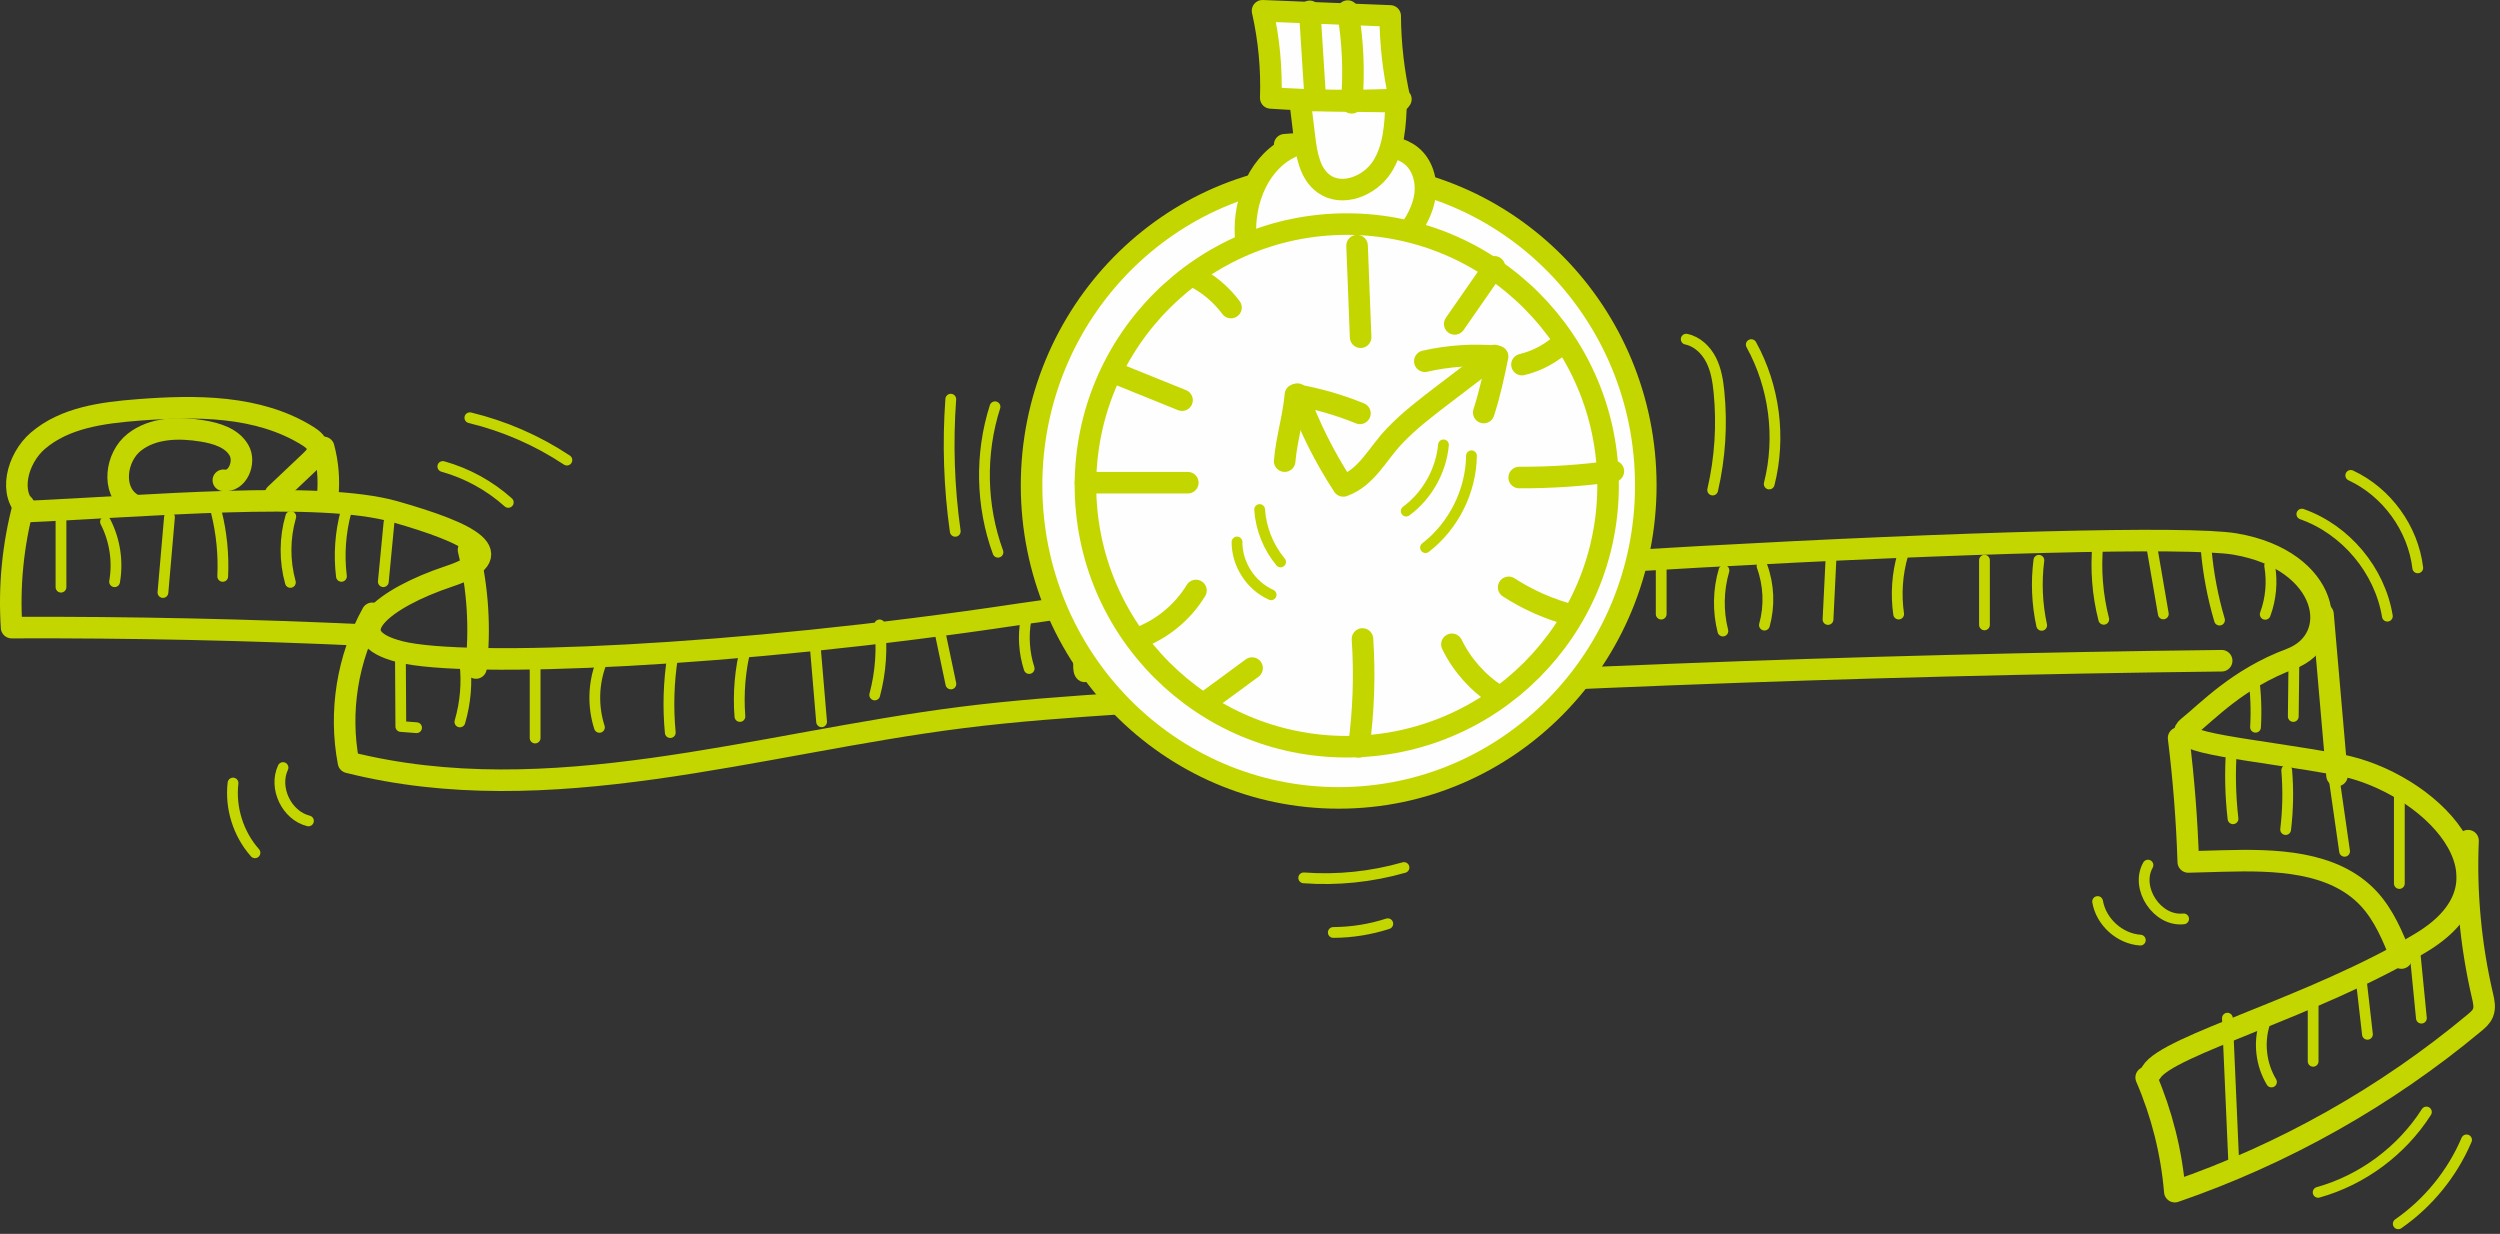 <?xml version="1.0" encoding="UTF-8"?>
<svg width="464px" height="229px" viewBox="0 0 464 229" version="1.1" xmlns="http://www.w3.org/2000/svg" xmlns:xlink="http://www.w3.org/1999/xlink">
    <rect x="0" y="0" width="464" height="229" fill="#333333" stroke="none"/>
    <!-- Generator: Sketch 46.2 (44496) - http://www.bohemiancoding.com/sketch -->
    <title>lose-weight-quickly-green</title>
    <desc>Created with Sketch.</desc>
    <defs></defs>
    <g id="Page-1" stroke="none" stroke-width="1" fill="none" fill-rule="evenodd">
        <g id="lose-weight-quickly-green" transform="translate(2, 1)">
            <path d="M2.318,93.977 C25.319,92.977 57.319,89.977 71.319,93.977 C85.319,97.977 93.319,101.977 81.319,105.977 C69.319,109.977 60.319,116.977 72.319,119.977 C84.319,122.977 134.319,120.977 187.319,112.977 C240.319,104.977 395.42,96.977 412.87,99.977 C430.318,102.977 432.93,117.625 423.123,121.301 C413.318,124.977 407.803,130.977 404.06,133.977 C400.318,136.977 416.284,137.977 432.3,140.977 C448.318,143.977 467.318,161.977 447.318,173.977 C427.318,185.977 400.3,192.977 397.31,197.977" id="Stroke-1" stroke="#C4D600" stroke-width="4" stroke-linecap="round" stroke-linejoin="round"></path>
            <path d="M396.33,198.98 C399.232,205.694 401.036,212.881 401.646,220.169 C421.886,213.205 440.839,202.524 457.279,188.818 C457.889,188.309 458.517,187.768 458.828,187.036 C459.257,186.026 458.997,184.871 458.748,183.801 C456.556,174.391 455.651,164.682 456.067,155.028" id="Stroke-3" stroke="#C4D600" stroke-width="4" stroke-linecap="round" stroke-linejoin="round"></path>
            <path d="M402.349,135.97 C403.296,143.606 403.895,151.286 404.143,158.977 C406.317,158.917 408.49,158.858 410.663,158.798 C420.219,158.537 431.018,158.763 437.571,165.724 C440.483,168.818 442.125,172.864 443.703,176.809" id="Stroke-5" stroke="#C4D600" stroke-width="4" stroke-linecap="round" stroke-linejoin="round"></path>
            <path d="M410.341,121.631 C342.346,122.407 274.373,125.044 206.522,129.537 C196.484,130.202 186.442,130.908 176.462,132.172 C138.449,136.985 99.84,149.836 62.68,140.494 C60.891,131.137 62.481,121.17 67.092,112.834" id="Stroke-7" stroke="#C4D600" stroke-width="4" stroke-linecap="round" stroke-linejoin="round"></path>
            <path d="M2.381,92.707 C0.399,100.109 -0.356,107.837 0.155,115.482 C22.218,115.401 44.283,115.875 66.323,116.901" id="Stroke-9" stroke="#C4D600" stroke-width="4" stroke-linecap="round" stroke-linejoin="round"></path>
            <path d="M3.366,93.924 C-0.616,90.818 1.198,84.094 5.029,80.804 C10.013,76.521 16.987,75.605 23.539,75.093 C34.348,74.249 45.928,74.192 55.129,79.929 C56.012,80.479 56.954,81.236 56.982,82.276 C57.007,83.213 56.273,83.977 55.592,84.622 C53.431,86.667 51.27,88.711 49.109,90.756" id="Stroke-11" stroke="#C4D600" stroke-width="4" stroke-linecap="round" stroke-linejoin="round"></path>
            <path d="M39.453,88.138 C42.049,88.575 43.673,84.806 42.34,82.537 C41.007,80.267 38.178,79.412 35.58,78.986 C31.23,78.272 26.372,78.35 22.915,81.086 C19.458,83.822 18.662,89.983 22.344,92.408" id="Stroke-13" stroke="#C4D600" stroke-width="4" stroke-linecap="round" stroke-linejoin="round"></path>
            <path d="M58.078,82.041 C58.857,84.96 59.111,88.018 58.824,91.025" id="Stroke-15" stroke="#C4D600" stroke-width="4" stroke-linecap="round" stroke-linejoin="round"></path>
            <path d="M84.957,101.065 C86.694,108.214 87.163,115.669 86.34,122.979" id="Stroke-17" stroke="#C4D600" stroke-width="4" stroke-linecap="round" stroke-linejoin="round"></path>
            <path d="M429.147,112.992 C430.015,122.974 430.884,132.957 431.752,142.939" id="Stroke-19" stroke="#C4D600" stroke-width="4" stroke-linecap="round" stroke-linejoin="round"></path>
            <path d="M9.319,94.977 L9.319,107.977" id="Stroke-21" stroke="#C4D600" stroke-width="2" stroke-linecap="round" stroke-linejoin="round"></path>
            <path d="M17.576,95.844 C19.323,99.238 19.926,103.208 19.267,106.967" id="Stroke-23" stroke="#C4D600" stroke-width="2" stroke-linecap="round" stroke-linejoin="round"></path>
            <path d="M29.455,94.989 C29.051,99.65 28.647,104.31 28.243,108.971" id="Stroke-25" stroke="#C4D600" stroke-width="2" stroke-linecap="round" stroke-linejoin="round"></path>
            <path d="M38.152,94.019 C39.127,97.918 39.528,101.962 39.337,105.978" id="Stroke-27" stroke="#C4D600" stroke-width="2" stroke-linecap="round" stroke-linejoin="round"></path>
            <path d="M51.969,94.875 C50.817,98.837 50.792,103.119 51.895,107.094" id="Stroke-29" stroke="#C4D600" stroke-width="2" stroke-linecap="round" stroke-linejoin="round"></path>
            <path d="M62.222,93.951 C61.171,97.853 60.88,101.959 61.371,105.97" id="Stroke-31" stroke="#C4D600" stroke-width="2" stroke-linecap="round" stroke-linejoin="round"></path>
            <path d="M70.199,95.965 C69.848,99.63 69.496,103.295 69.145,106.96" id="Stroke-33" stroke="#C4D600" stroke-width="2" stroke-linecap="round" stroke-linejoin="round"></path>
            <path d="M72.319,120.978 C72.344,125.265 72.368,129.552 72.394,133.838 C73.368,133.912 74.341,133.986 75.314,134.06" id="Stroke-35" stroke="#C4D600" stroke-width="2" stroke-linecap="round" stroke-linejoin="round"></path>
            <path d="M84.279,121.981 C84.716,125.662 84.4,129.431 83.356,132.988" id="Stroke-37" stroke="#C4D600" stroke-width="2" stroke-linecap="round" stroke-linejoin="round"></path>
            <path d="M97.319,122.977 L97.319,135.977" id="Stroke-39" stroke="#C4D600" stroke-width="2" stroke-linecap="round" stroke-linejoin="round"></path>
            <path d="M109.569,122.073 C108.12,125.859 108.007,130.141 109.254,133.998" id="Stroke-41" stroke="#C4D600" stroke-width="2" stroke-linecap="round" stroke-linejoin="round"></path>
            <path d="M122.835,120.901 C122.104,125.548 121.959,130.286 122.403,134.969" id="Stroke-43" stroke="#C4D600" stroke-width="2" stroke-linecap="round" stroke-linejoin="round"></path>
            <path d="M136.456,119.012 C135.371,123.232 134.988,127.632 135.327,131.976" id="Stroke-45" stroke="#C4D600" stroke-width="2" stroke-linecap="round" stroke-linejoin="round"></path>
            <path d="M149.306,118.978 C149.7,123.64 150.094,128.301 150.488,132.963" id="Stroke-47" stroke="#C4D600" stroke-width="2" stroke-linecap="round" stroke-linejoin="round"></path>
            <path d="M161.249,114.985 C161.78,119.323 161.472,123.761 160.347,127.984" id="Stroke-49" stroke="#C4D600" stroke-width="2" stroke-linecap="round" stroke-linejoin="round"></path>
            <path d="M172.385,115.963 C173.085,119.289 173.784,122.616 174.484,125.942" id="Stroke-51" stroke="#C4D600" stroke-width="2" stroke-linecap="round" stroke-linejoin="round"></path>
            <path d="M366.318,102.977 L366.318,114.977" id="Stroke-53" stroke="#C4D600" stroke-width="2" stroke-linecap="round" stroke-linejoin="round"></path>
            <path d="M188.417,113.995 C187.868,117.01 188.073,120.159 189.012,123.076" id="Stroke-55" stroke="#C4D600" stroke-width="2" stroke-linecap="round" stroke-linejoin="round"></path>
            <path d="M198.385,112.991 C198.32,116.129 198.255,119.267 198.19,122.405 C198.175,123.121 198.201,123.934 198.738,124.408 C199.274,124.882 200.409,124.451 200.191,123.769" id="Stroke-57" stroke="#C4D600" stroke-width="2" stroke-linecap="round" stroke-linejoin="round"></path>
            <path d="M209.899,112.907 C209.45,115.61 209,118.313 208.549,121.015" id="Stroke-59" stroke="#C4D600" stroke-width="2" stroke-linecap="round" stroke-linejoin="round"></path>
            <path d="M218.917,110.87 C218.036,114.173 218.2,117.746 219.379,120.955" id="Stroke-61" stroke="#C4D600" stroke-width="2" stroke-linecap="round" stroke-linejoin="round"></path>
            <path d="M229.433,109.984 C229.215,113.638 228.996,117.291 228.778,120.945" id="Stroke-63" stroke="#C4D600" stroke-width="2" stroke-linecap="round" stroke-linejoin="round"></path>
            <path d="M239.071,109.863 C237.749,112.746 237.755,116.206 239.085,119.085" id="Stroke-65" stroke="#C4D600" stroke-width="2" stroke-linecap="round" stroke-linejoin="round"></path>
            <path d="M251.319,108.977 L251.319,117.977" id="Stroke-67" stroke="#C4D600" stroke-width="2" stroke-linecap="round" stroke-linejoin="round"></path>
            <path d="M268.555,109.032 C267.8,112.295 267.488,115.66 267.631,119.006" id="Stroke-69" stroke="#C4D600" stroke-width="2" stroke-linecap="round" stroke-linejoin="round"></path>
            <path d="M278.094,106.972 C278.009,111.31 277.924,115.648 277.84,119.987" id="Stroke-71" stroke="#C4D600" stroke-width="2" stroke-linecap="round" stroke-linejoin="round"></path>
            <path d="M291.232,102.977 L291.25,117.977" id="Stroke-73" stroke="#C4D600" stroke-width="2" stroke-linecap="round" stroke-linejoin="round"></path>
            <path d="M306.318,102.977 L306.318,112.977" id="Stroke-75" stroke="#C4D600" stroke-width="2" stroke-linecap="round" stroke-linejoin="round"></path>
            <path d="M317.968,104.874 C316.906,108.516 316.835,112.441 317.766,116.117" id="Stroke-77" stroke="#C4D600" stroke-width="2" stroke-linecap="round" stroke-linejoin="round"></path>
            <path d="M325.033,104.082 C326.31,107.564 326.469,111.447 325.478,115.021" id="Stroke-79" stroke="#C4D600" stroke-width="2" stroke-linecap="round" stroke-linejoin="round"></path>
            <path d="M337.817,103.001 C337.638,106.659 337.459,110.317 337.28,113.975" id="Stroke-81" stroke="#C4D600" stroke-width="2" stroke-linecap="round" stroke-linejoin="round"></path>
            <path d="M351.161,101.931 C350.123,105.499 349.858,109.289 350.39,112.967" id="Stroke-83" stroke="#C4D600" stroke-width="2" stroke-linecap="round" stroke-linejoin="round"></path>
            <path d="M376.417,102.99 C375.901,107.004 376.076,111.106 376.934,115.061" id="Stroke-85" stroke="#C4D600" stroke-width="2" stroke-linecap="round" stroke-linejoin="round"></path>
            <path d="M388.454,113.942 C387.293,109.397 386.921,104.651 387.358,99.98" id="Stroke-87" stroke="#C4D600" stroke-width="2" stroke-linecap="round" stroke-linejoin="round"></path>
            <path d="M399.514,112.943 C398.773,108.622 398.031,104.302 397.29,99.981" id="Stroke-89" stroke="#C4D600" stroke-width="2" stroke-linecap="round" stroke-linejoin="round"></path>
            <path d="M409.942,114.088 C408.68,109.811 407.848,105.407 407.461,100.965" id="Stroke-91" stroke="#C4D600" stroke-width="2" stroke-linecap="round" stroke-linejoin="round"></path>
            <path d="M418.426,113.017 C419.486,110.15 419.773,107.001 419.249,103.989" id="Stroke-93" stroke="#C4D600" stroke-width="2" stroke-linecap="round" stroke-linejoin="round"></path>
            <path d="M412.446,150.962 C411.949,146.651 411.856,142.294 412.17,137.966" id="Stroke-95" stroke="#C4D600" stroke-width="2" stroke-linecap="round" stroke-linejoin="round"></path>
            <path d="M422.214,152.964 C422.651,149.318 422.718,145.628 422.414,141.968" id="Stroke-97" stroke="#C4D600" stroke-width="2" stroke-linecap="round" stroke-linejoin="round"></path>
            <path d="M433.154,157 C432.485,152.334 431.816,147.667 431.147,143.001" id="Stroke-99" stroke="#C4D600" stroke-width="2" stroke-linecap="round" stroke-linejoin="round"></path>
            <path d="M443.318,162.977 L443.318,145.977" id="Stroke-101" stroke="#C4D600" stroke-width="2" stroke-linecap="round" stroke-linejoin="round"></path>
            <path d="M447.412,187.968 C446.987,183.644 446.562,179.319 446.137,174.995" id="Stroke-103" stroke="#C4D600" stroke-width="2" stroke-linecap="round" stroke-linejoin="round"></path>
            <path d="M437.398,190.968 C436.979,187.311 436.561,183.654 436.142,179.997" id="Stroke-105" stroke="#C4D600" stroke-width="2" stroke-linecap="round" stroke-linejoin="round"></path>
            <path d="M427.318,195.977 L427.318,182.977" id="Stroke-107" stroke="#C4D600" stroke-width="2" stroke-linecap="round" stroke-linejoin="round"></path>
            <path d="M419.585,199.817 C417.652,196.602 417.173,192.549 418.305,188.973" id="Stroke-109" stroke="#C4D600" stroke-width="2" stroke-linecap="round" stroke-linejoin="round"></path>
            <path d="M412.592,214.965 C412.197,205.968 411.803,196.97 411.408,187.973" id="Stroke-111" stroke="#C4D600" stroke-width="2" stroke-linecap="round" stroke-linejoin="round"></path>
            <path d="M423.633,131.977 C423.674,128.422 423.715,124.867 423.756,121.312" id="Stroke-113" stroke="#C4D600" stroke-width="2" stroke-linecap="round" stroke-linejoin="round"></path>
            <path d="M416.627,133.975 C416.807,130.865 416.689,127.737 416.276,124.649" id="Stroke-115" stroke="#C4D600" stroke-width="2" stroke-linecap="round" stroke-linejoin="round"></path>
            <path d="M303.459,89.09 C303.459,121.123 277.939,147.09 246.459,147.09 C214.979,147.09 189.459,121.123 189.459,89.09 C189.459,57.057 214.979,31.09 246.459,31.09 C277.939,31.09 303.459,57.057 303.459,89.09" id="Fill-117" fill="#FEFEFE" fill-rule="nonzero"></path>
            <path d="M303.459,89.09 C303.459,121.123 277.939,147.09 246.459,147.09 C214.979,147.09 189.459,121.123 189.459,89.09 C189.459,57.057 214.979,31.09 246.459,31.09 C277.939,31.09 303.459,57.057 303.459,89.09 Z" id="Stroke-119" stroke="#C4D600" stroke-width="4" stroke-linecap="round" stroke-linejoin="round"></path>
            <g id="Group-124" transform="translate(229, 25.137)">
                <path d="M8.978,1.008 C2.817,3.65 -0.244,11.001 0.183,17.691 C0.21,18.125 0.254,18.572 0.458,18.956 C0.714,19.437 1.195,19.761 1.694,19.982 C3.046,20.581 4.582,20.545 6.061,20.499 L24.918,19.906 C25.913,19.875 26.939,19.837 27.84,19.415 C28.801,18.966 29.519,18.129 30.159,17.283 C31.781,15.142 33.141,12.709 33.489,10.046 C33.838,7.383 33.023,4.46 30.935,2.771 C29.106,1.292 26.632,0.948 24.288,0.744 C18.685,0.256 13.04,0.251 7.436,0.729" id="Fill-121" fill="#FEFEFE" fill-rule="nonzero"></path>
                <path d="M8.978,1.008 C2.817,3.65 -0.244,11.001 0.183,17.691 C0.21,18.125 0.254,18.572 0.458,18.956 C0.714,19.437 1.195,19.761 1.694,19.982 C3.046,20.581 4.582,20.545 6.061,20.499 L24.918,19.906 C25.913,19.875 26.939,19.837 27.84,19.415 C28.801,18.966 29.519,18.129 30.159,17.283 C31.781,15.142 33.141,12.709 33.489,10.046 C33.838,7.383 33.023,4.46 30.935,2.771 C29.106,1.292 26.632,0.948 24.288,0.744 C18.685,0.256 13.04,0.251 7.436,0.729" id="Stroke-123" stroke="#C4D600" stroke-width="4" stroke-linecap="round" stroke-linejoin="round"></path>
            </g>
            <path d="M199.459,89.09 C199.459,62.304 221.173,40.59 247.959,40.59 C274.745,40.59 296.459,62.304 296.459,89.09 C296.459,115.876 274.745,137.59 247.959,137.59 C221.173,137.59 199.459,115.876 199.459,89.09" id="Fill-125" fill="#FEFEFE" fill-rule="nonzero"></path>
            <path d="M199.459,89.09 C199.459,62.304 221.173,40.59 247.959,40.59 C274.745,40.59 296.459,62.304 296.459,89.09 C296.459,115.876 274.745,137.59 247.959,137.59 C221.173,137.59 199.459,115.876 199.459,89.09 Z" id="Stroke-127" stroke="#C4D600" stroke-width="4" stroke-linecap="round" stroke-linejoin="round"></path>
            <path d="M275.377,64.986 C272.192,67.415 269.007,69.844 265.822,72.273 C262.683,74.668 259.527,77.076 256.805,79.936 C253.605,83.299 251.68,87.609 247.312,89.186 C243.831,83.859 240.965,78.13 238.794,72.15" id="Stroke-129" stroke="#C4D600" stroke-width="4" stroke-linecap="round" stroke-linejoin="round"></path>
            <path d="M226.471,56.081 C224.624,53.599 222.181,51.564 219.407,50.196" id="Stroke-131" stroke="#C4D600" stroke-width="4" stroke-linecap="round" stroke-linejoin="round"></path>
            <path d="M217.386,73.27 C213.083,71.529 208.779,69.789 204.476,68.048" id="Stroke-133" stroke="#C4D600" stroke-width="4" stroke-linecap="round" stroke-linejoin="round"></path>
            <path d="M218.459,88.59 L199.459,88.59" id="Stroke-135" stroke="#C4D600" stroke-width="4" stroke-linecap="round" stroke-linejoin="round"></path>
            <path d="M219.97,108.597 C217.464,112.724 213.498,115.943 208.943,117.546" id="Stroke-137" stroke="#C4D600" stroke-width="4" stroke-linecap="round" stroke-linejoin="round"></path>
            <path d="M230.389,122.995 C227.408,125.186 224.426,127.379 221.445,129.571" id="Stroke-139" stroke="#C4D600" stroke-width="4" stroke-linecap="round" stroke-linejoin="round"></path>
            <path d="M250.875,117.596 C251.32,124.272 251.09,130.992 250.19,137.621" id="Stroke-141" stroke="#C4D600" stroke-width="4" stroke-linecap="round" stroke-linejoin="round"></path>
            <path d="M275.959,128.09 C272.325,125.787 269.35,122.455 267.473,118.583" id="Stroke-143" stroke="#C4D600" stroke-width="4" stroke-linecap="round" stroke-linejoin="round"></path>
            <path d="M289.924,113.225 C285.706,112.146 281.665,110.377 278.009,108.012" id="Stroke-145" stroke="#C4D600" stroke-width="4" stroke-linecap="round" stroke-linejoin="round"></path>
            <path d="M297.441,86.462 C291.651,87.265 285.804,87.655 279.958,87.629" id="Stroke-147" stroke="#C4D600" stroke-width="4" stroke-linecap="round" stroke-linejoin="round"></path>
            <path d="M288.264,62.389 C286.114,64.478 283.393,65.972 280.477,66.668" id="Stroke-149" stroke="#C4D600" stroke-width="4" stroke-linecap="round" stroke-linejoin="round"></path>
            <path d="M275.361,48.522 C272.906,52.054 270.452,55.585 267.997,59.117" id="Stroke-151" stroke="#C4D600" stroke-width="4" stroke-linecap="round" stroke-linejoin="round"></path>
            <path d="M249.873,44.593 C250.093,50.258 250.313,55.922 250.533,61.587" id="Stroke-153" stroke="#C4D600" stroke-width="4" stroke-linecap="round" stroke-linejoin="round"></path>
            <path d="M236.434,84.588 C236.761,80.587 238.098,76.28 238.426,72.279 C242.527,72.99 246.551,74.146 250.405,75.721" id="Stroke-155" stroke="#C4D600" stroke-width="4" stroke-linecap="round" stroke-linejoin="round"></path>
            <path d="M273.383,75.566 C274.485,72.139 275.242,68.684 275.953,65.155 C271.442,64.737 266.865,65.038 262.448,66.045" id="Stroke-157" stroke="#C4D600" stroke-width="4" stroke-linecap="round" stroke-linejoin="round"></path>
            <path d="M182.673,74.498 C179.879,83.228 180.076,92.884 183.224,101.493" id="Stroke-159" stroke="#C4D600" stroke-width="2" stroke-linecap="round" stroke-linejoin="round"></path>
            <path d="M174.464,73.09 C173.869,81.263 174.148,89.499 175.294,97.613" id="Stroke-161" stroke="#C4D600" stroke-width="2" stroke-linecap="round" stroke-linejoin="round"></path>
            <path d="M239.97,161.932 C246.222,162.395 252.554,161.742 258.58,160.013" id="Stroke-163" stroke="#C4D600" stroke-width="2" stroke-linecap="round" stroke-linejoin="round"></path>
            <path d="M245.459,172.066 C248.887,172.05 252.313,171.501 255.574,170.446" id="Stroke-165" stroke="#C4D600" stroke-width="2" stroke-linecap="round" stroke-linejoin="round"></path>
            <path d="M310.96,61.952 C312.987,62.361 314.631,63.942 315.571,65.783 C316.512,67.625 316.843,69.713 317.046,71.77 C317.647,77.84 317.248,84.007 315.87,89.949" id="Stroke-167" stroke="#C4D600" stroke-width="2" stroke-linecap="round" stroke-linejoin="round"></path>
            <path d="M323.033,62.962 C327.342,70.753 328.56,80.2 326.367,88.828" id="Stroke-169" stroke="#C4D600" stroke-width="2" stroke-linecap="round" stroke-linejoin="round"></path>
            <path d="M239.283,17.622 C239.561,19.915 239.838,22.208 240.116,24.501 C240.501,27.687 241.099,31.248 243.704,33.121 C247.108,35.569 252.225,33.525 254.5,30.003 C256.774,26.481 256.983,22.058 257.123,17.868 L239.283,17.622 Z" id="Fill-171" fill="#FEFEFE" fill-rule="nonzero"></path>
            <path d="M239.283,17.622 C239.561,19.915 239.838,22.208 240.116,24.501 C240.501,27.687 241.099,31.248 243.704,33.121 C247.108,35.569 252.225,33.525 254.5,30.003 C256.774,26.481 256.983,22.058 257.123,17.868 L239.283,17.622 Z" id="Stroke-173" stroke="#C4D600" stroke-width="4" stroke-linecap="round" stroke-linejoin="round"></path>
            <g id="Group-178" transform="translate(232, 0.137)">
                <path d="M26.003,17.276 C17.957,17.672 9.888,17.592 1.852,17.038 C2.039,11.611 1.526,6.16 0.329,0.863 C8.225,1.181 16.121,1.5 24.018,1.818 C24.054,7.092 24.664,12.362 25.835,17.504" id="Fill-175" fill="#FEFEFE" fill-rule="nonzero"></path>
                <path d="M26.003,17.276 C17.957,17.672 9.888,17.592 1.852,17.038 C2.039,11.611 1.526,6.16 0.329,0.863 C8.225,1.181 16.121,1.5 24.018,1.818 C24.054,7.092 24.664,12.362 25.835,17.504" id="Stroke-177" stroke="#C4D600" stroke-width="4" stroke-linecap="round" stroke-linejoin="round"></path>
            </g>
            <path d="M241.088,1.113 C241.426,6.435 241.764,11.758 242.102,17.08" id="Stroke-179" stroke="#C4D600" stroke-width="4" stroke-linecap="round" stroke-linejoin="round"></path>
            <path d="M248.137,1.059 C249.112,6.67 249.359,12.408 248.869,18.082" id="Stroke-181" stroke="#C4D600" stroke-width="4" stroke-linecap="round" stroke-linejoin="round"></path>
            <path d="M227.59,99.591 C227.561,103.707 230.156,107.724 233.919,109.39" id="Stroke-183" stroke="#C4D600" stroke-width="2" stroke-linecap="round" stroke-linejoin="round"></path>
            <path d="M231.789,93.568 C232.019,97.111 233.402,100.571 235.677,103.297" id="Stroke-185" stroke="#C4D600" stroke-width="2" stroke-linecap="round" stroke-linejoin="round"></path>
            <path d="M271.107,83.594 C271.018,90.168 267.783,96.629 262.574,100.639" id="Stroke-187" stroke="#C4D600" stroke-width="2" stroke-linecap="round" stroke-linejoin="round"></path>
            <path d="M265.908,81.57 C265.467,86.393 262.885,90.98 258.99,93.858" id="Stroke-189" stroke="#C4D600" stroke-width="2" stroke-linecap="round" stroke-linejoin="round"></path>
            <path d="M50.527,141.462 C48.759,145.246 51.195,150.352 55.248,151.36" id="Stroke-191" stroke="#C4D600" stroke-width="2" stroke-linecap="round" stroke-linejoin="round"></path>
            <path d="M41.248,144.334 C40.71,148.961 42.23,153.79 45.323,157.274" id="Stroke-193" stroke="#C4D600" stroke-width="2" stroke-linecap="round" stroke-linejoin="round"></path>
            <path d="M425.224,94.419 C433.374,97.295 439.69,104.833 441.094,113.361" id="Stroke-195" stroke="#C4D600" stroke-width="2" stroke-linecap="round" stroke-linejoin="round"></path>
            <path d="M434.3,87.235 C440.991,90.345 445.864,97.069 446.735,104.396" id="Stroke-197" stroke="#C4D600" stroke-width="2" stroke-linecap="round" stroke-linejoin="round"></path>
            <path d="M396.663,159.565 C394.247,163.853 398.387,170.098 403.278,169.542" id="Stroke-199" stroke="#C4D600" stroke-width="2" stroke-linecap="round" stroke-linejoin="round"></path>
            <path d="M387.318,166.324 C387.961,170.109 391.413,173.228 395.244,173.486" id="Stroke-201" stroke="#C4D600" stroke-width="2" stroke-linecap="round" stroke-linejoin="round"></path>
            <path d="M428.244,220.3 C436.457,217.998 443.756,212.583 448.34,205.39" id="Stroke-203" stroke="#C4D600" stroke-width="2" stroke-linecap="round" stroke-linejoin="round"></path>
            <path d="M443.117,226.137 C448.688,222.269 453.136,216.804 455.792,210.564" id="Stroke-205" stroke="#C4D600" stroke-width="2" stroke-linecap="round" stroke-linejoin="round"></path>
            <path d="M80.186,85.581 C84.674,86.834 88.867,89.133 92.337,92.243" id="Stroke-207" stroke="#C4D600" stroke-width="2" stroke-linecap="round" stroke-linejoin="round"></path>
            <path d="M85.206,76.534 C91.606,78.078 97.731,80.751 103.216,84.392" id="Stroke-209" stroke="#C4D600" stroke-width="2" stroke-linecap="round" stroke-linejoin="round"></path>
        </g>
    </g>
</svg>